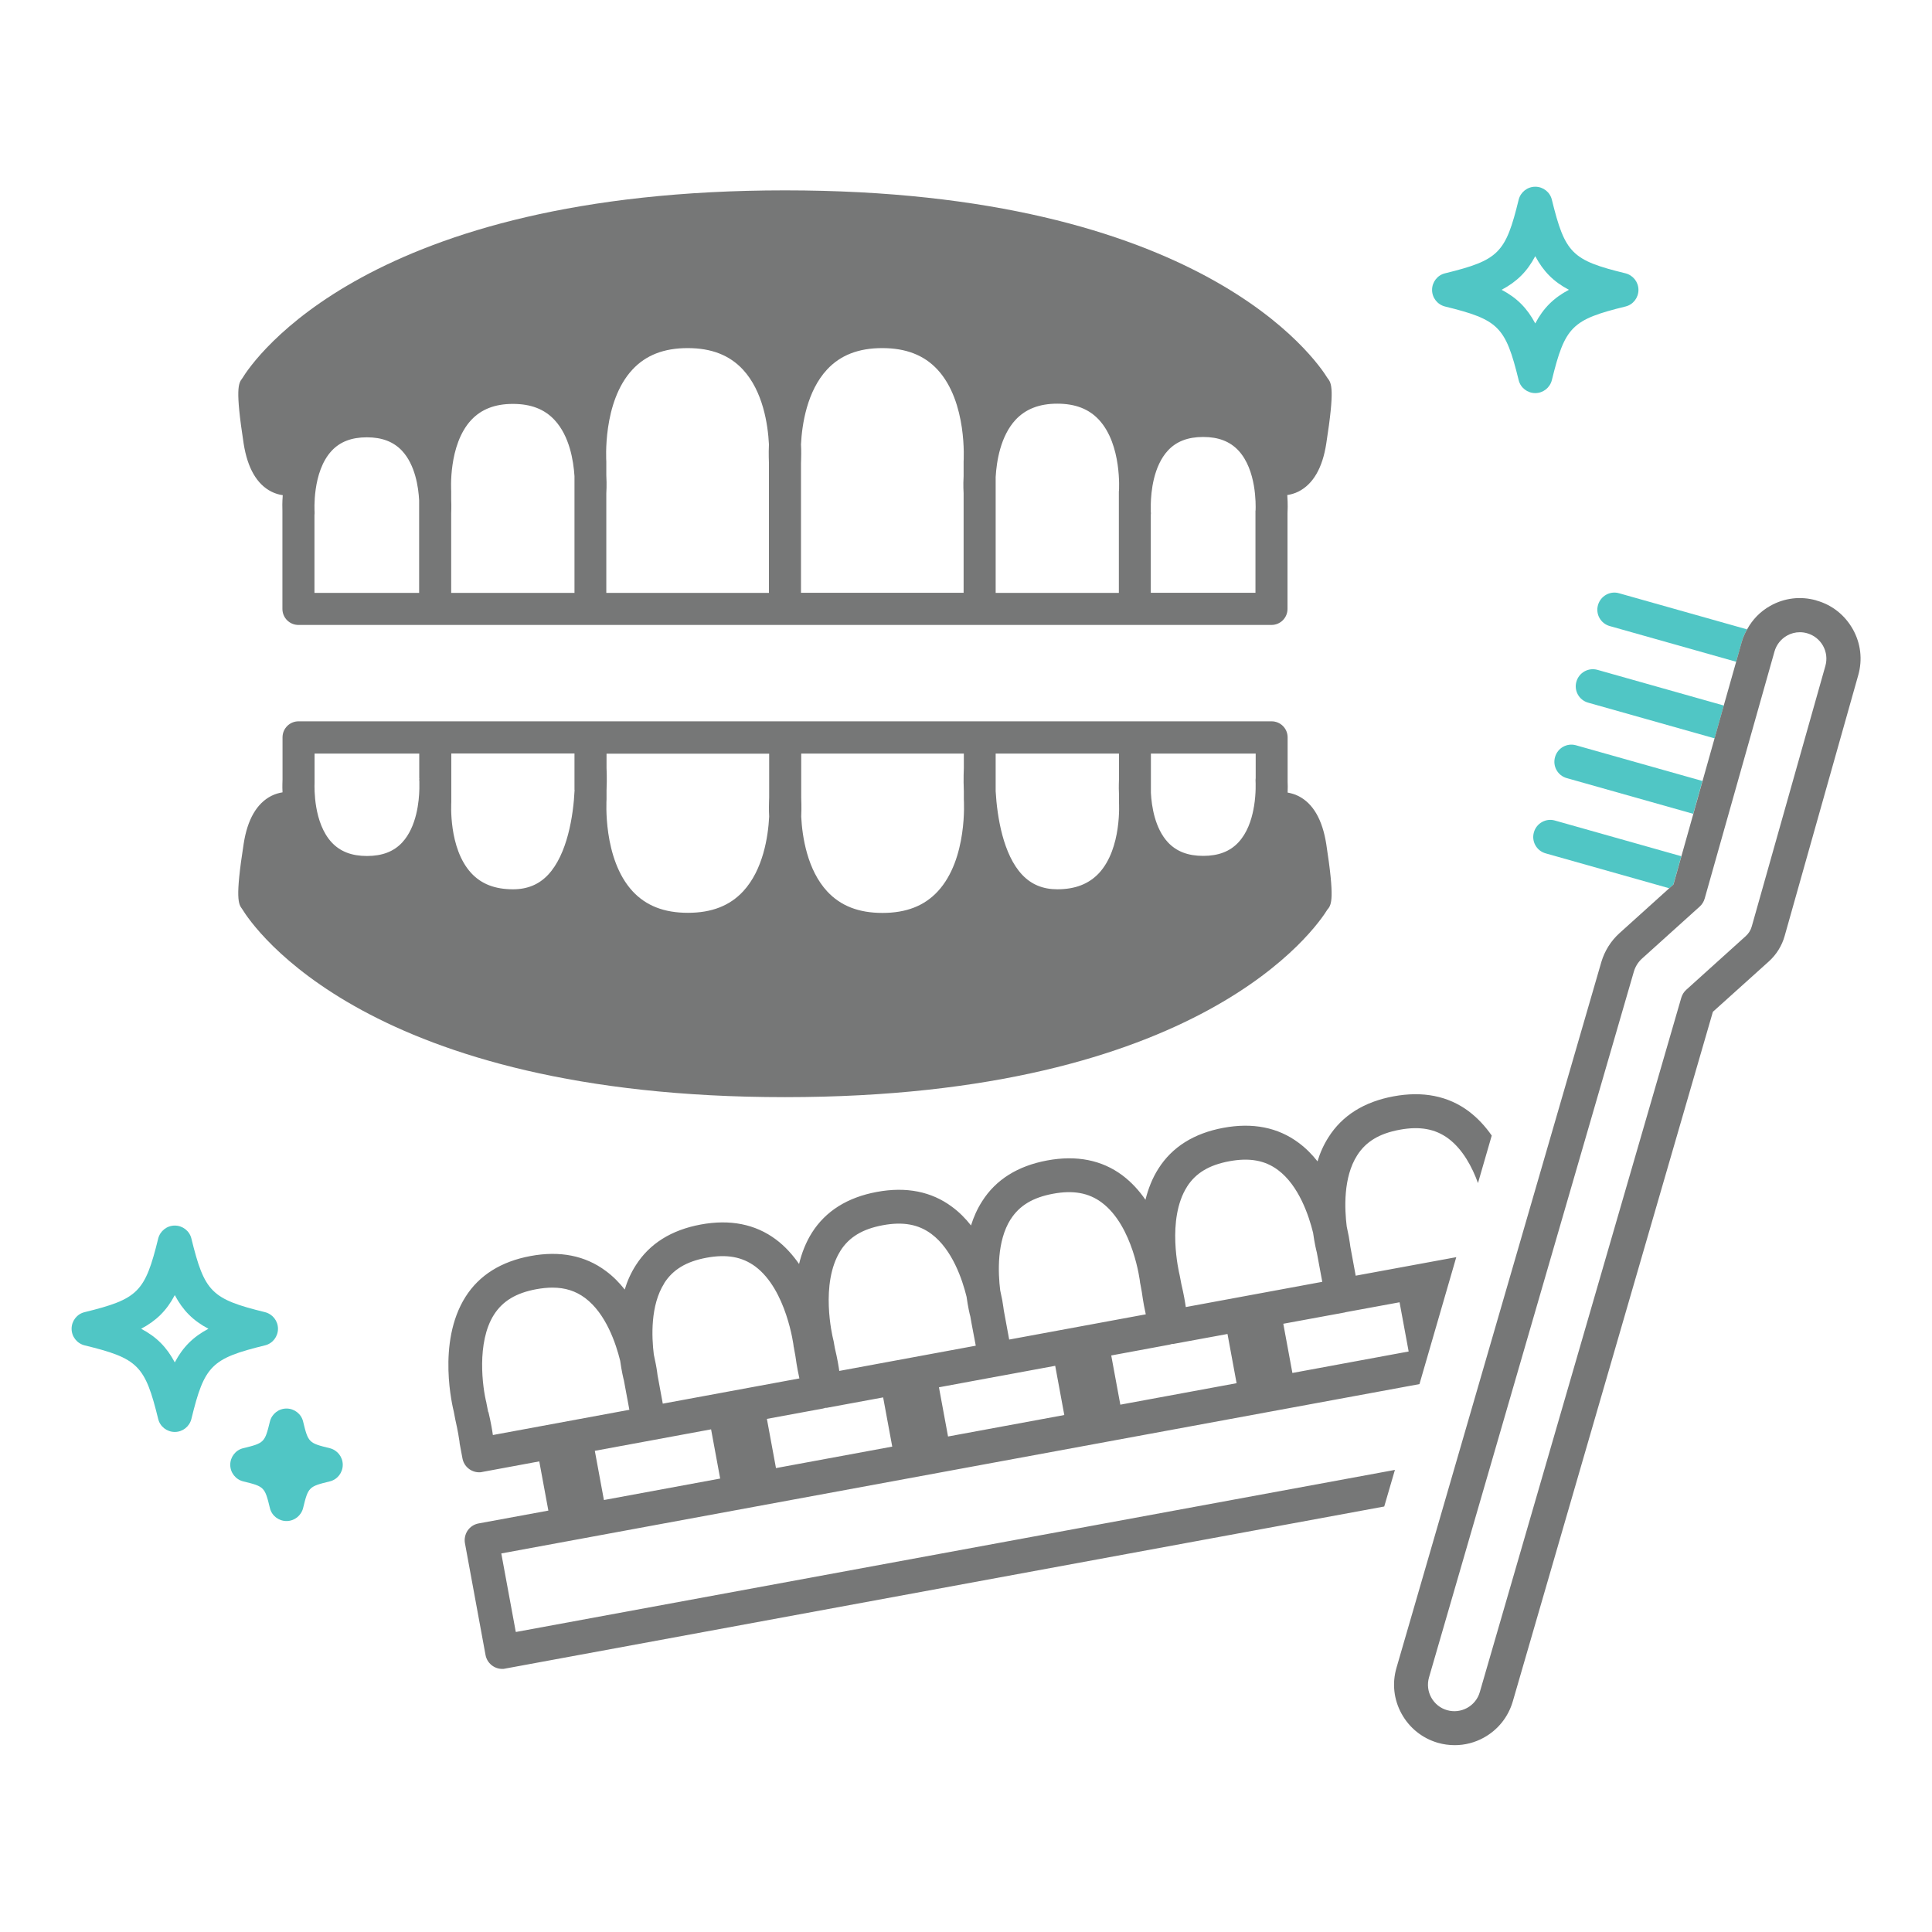 <?xml version="1.0" encoding="UTF-8"?>
<svg id="_レイヤー_2" data-name="レイヤー 2" xmlns="http://www.w3.org/2000/svg" viewBox="0 0 170 170">
  <defs>
    <style>
      .cls-1 {
        fill: #50c6c5;
      }

      .cls-2 {
        fill: none;
      }

      .cls-3 {
        fill: #767777;
      }
    </style>
  </defs>
  <g id="_内容" data-name="内容">
    <g>
      <rect class="cls-2" width="170" height="170"/>
      <g>
        <path class="cls-2" d="m96.69,36.95c-.89-.95-2.09-1.42-3.67-1.42s-2.78.46-3.67,1.42c-1.33,1.43-1.68,3.65-1.75,5.03v10.2h10.84v-7.38c0-.13,0-.27,0-.44v-1.05s0-.06,0-.09c0,0,0-.01,0-.02,0-.04.27-4.06-1.76-6.25Z"/>
        <path class="cls-2" d="m70.5,71.85c.09,1.77.53,4.68,2.29,6.58,1.18,1.27,2.77,1.89,4.86,1.89s3.68-.62,4.86-1.89c2.66-2.86,2.3-8.04,2.3-8.1,0-.03,0-.07,0-.11v-.58c-.06-1.17-.01-1.97,0-2.07,0-.02,0-.03,0-.05v-1.22h-14.31v3.87c.01.18.04.79,0,1.67Z"/>
        <path class="cls-2" d="m105.87,38.46c-1.34,0-2.35.39-3.1,1.19-1.29,1.38-1.49,3.64-1.51,4.73v.38c0,.15,0,.25,0,.26,0,.1,0,.2,0,.29v6.86h9.21v-7.15s0-.05,0-.08c.02-.53.08-3.57-1.51-5.28-.74-.8-1.76-1.19-3.1-1.19Z"/>
        <path class="cls-2" d="m135.09,22.55c-.71,1.34-1.61,2.25-2.96,2.96,1.34.71,2.25,1.61,2.96,2.96.71-1.34,1.61-2.25,2.96-2.96-1.34-.71-2.25-1.61-2.96-2.96Z"/>
        <path class="cls-2" d="m105.87,75.31c1.34,0,2.35-.39,3.1-1.19.76-.81,1.14-1.93,1.33-2.93,0-.07.02-.15.04-.22.2-1.2.14-2.2.14-2.21,0-.1,0-.2.01-.29v-2.16h-9.21v3.46c.06,1.18.34,3.12,1.5,4.36.74.8,1.76,1.19,3.1,1.19Z"/>
        <path class="cls-2" d="m93.04,78.25c1.58,0,2.78-.46,3.67-1.42,2.03-2.19,1.76-6.21,1.76-6.25,0-.02,0-.03,0-.05,0-.02,0-.04,0-.05v-.64c-.03-.65,0-1.1,0-1.24v-2.29h-10.84v3.31c.13,2.29.67,5.59,2.33,7.35.81.86,1.83,1.28,3.09,1.28Z"/>
        <path class="cls-2" d="m32.28,38.46c-1.34,0-2.35.39-3.1,1.19-1.74,1.87-1.51,5.33-1.5,5.36,0,.1,0,.2-.01.29v6.85h9.21v-8.16c-.06-1.18-.34-3.12-1.5-4.36-.74-.8-1.76-1.19-3.1-1.19Z"/>
        <path class="cls-2" d="m27.68,68.76s0,.05,0,.08c-.02.53-.08,3.57,1.51,5.28.74.8,1.76,1.19,3.1,1.19s2.35-.39,3.1-1.19c1.29-1.38,1.49-3.64,1.51-4.73v-.38c0-.15,0-.25,0-.26,0-.1,0-.2,0-.29v-2.16h-9.21v2.46Z"/>
        <path class="cls-2" d="m67.66,39.11c-.09-1.77-.53-4.68-2.29-6.58-1.18-1.27-2.77-1.89-4.86-1.89s-3.68.62-4.86,1.89c-2.66,2.86-2.3,8.04-2.3,8.1,0,.03,0,.07,0,.11v1.09c.05.9.01,1.52,0,1.59,0,.01,0,.02,0,.03v8.73h14.31v-11.39c-.01-.18-.04-.79,0-1.67Z"/>
        <path class="cls-2" d="m45.12,35.53c-1.58,0-2.78.46-3.67,1.42-2.03,2.19-1.76,6.21-1.76,6.25,0,.02,0,.03,0,.05,0,.02,0,.04,0,.05v.64c.03.65,0,1.1,0,1.24v6.98h10.84v-10.28c-.09-1.38-.44-3.54-1.75-4.94-.89-.95-2.09-1.42-3.67-1.42Z"/>
        <path class="cls-2" d="m39.71,68.99c0,.13,0,.27,0,.44v1.05s0,.06,0,.09c0,0,0,.01,0,.02,0,.04-.27,4.06,1.76,6.25.89.95,2.09,1.42,3.67,1.42,1.26,0,2.28-.42,3.09-1.28,1.69-1.79,2.22-5.16,2.33-7.46v-3.2h-10.84v2.68Z"/>
        <path class="cls-2" d="m82.49,32.53c-1.18-1.27-2.77-1.89-4.86-1.89s-3.68.62-4.86,1.89c-1.76,1.9-2.2,4.81-2.29,6.58.01.31.02.6.02.84,0,.45-.02.71-.02.82v11.4h14.31v-8.75s0,0,0,0c0-.07-.05-.66,0-1.52v-1.16s0-.04,0-.05c0-.02,0-.03,0-.05,0-.05.36-5.24-2.3-8.1Z"/>
        <path class="cls-2" d="m53.37,67.56s0,0,0,.01c0,.09.05.85,0,1.96v.69s0,.04,0,.05c0,.02,0,.03,0,.05,0,.05-.36,5.24,2.3,8.1,1.18,1.27,2.77,1.89,4.86,1.89s3.68-.62,4.86-1.89c1.76-1.9,2.2-4.81,2.29-6.58-.01-.31-.02-.6-.02-.84,0-.45.02-.71.02-.82v-3.89h-14.31v1.25Z"/>
        <path class="cls-2" d="m127.43,100.18c-1.14-.85-2.5-1.1-4.29-.77-1.78.33-2.96,1.04-3.73,2.25-1.23,1.94-1.11,4.73-.92,6.26.07.32.13.61.18.87.08.46.12.76.14.91.05.27.26,1.39.47,2.55l8.85-1.63,1.89-6.51c-.51-1.4-1.32-2.96-2.61-3.92Z"/>
        <path class="cls-2" d="m98.58,123.59l10.23-1.89-.8-4.33-4.63.85c-.09.02-.18.03-.27.03,0,0,0,0,0,0-.08.03-.16.06-.25.07l-5.07.94.8,4.33Z"/>
        <path class="cls-2" d="m68.29,129.17l10.23-1.89-.8-4.33-4.82.89c-.09.02-.18.03-.27.03,0,0,0,0,0,0-.08.03-.16.06-.25.07l-4.88.9.8,4.33Z"/>
        <polygon class="cls-2" points="45.38 143.57 122.73 129.3 124.91 121.78 44.11 136.68 45.38 143.57"/>
        <path class="cls-2" d="m15.38,113.96c-.71,1.34-1.61,2.25-2.96,2.96,1.34.71,2.25,1.61,2.96,2.96.71-1.34,1.61-2.25,2.96-2.96-1.34-.71-2.25-1.61-2.96-2.96Z"/>
        <path class="cls-2" d="m54.9,121.45c-.04-.15-.2-.8-.33-1.74-.37-1.5-1.25-4.15-3.09-5.52-.82-.61-1.75-.91-2.87-.91-.44,0-.91.05-1.42.14-1.78.33-2.96,1.04-3.73,2.25-1.54,2.43-1,6.41-.66,7.74,0,0,0,.02,0,.02l.16.8c.22.92.33,1.65.39,2.02l12.01-2.22-.48-2.58Z"/>
        <polygon class="cls-2" points="62.58 125.75 57.39 126.71 57.39 126.71 52.35 127.64 53.15 131.97 63.38 130.08 62.58 125.75"/>
        <path class="cls-2" d="m57.71,120.03c.1.52.13.83.15.96l.46,2.5,12.02-2.22c-.07-.31-.22-1.02-.35-1.97l-.12-.66s-.01-.08-.02-.12c0-.04-.01-.07-.02-.11,0-.03-.62-4.94-3.37-6.99-1.15-.85-2.51-1.1-4.29-.77-1.78.33-2.96,1.04-3.73,2.25-1.23,1.94-1.11,4.72-.92,6.26.07.32.13.61.18.87Z"/>
        <path class="cls-2" d="m88.2,114.4c.08.46.12.76.14.92.05.26.26,1.38.47,2.55l12.02-2.22c-.07-.31-.22-1.02-.35-1.97l-.12-.66s-.01-.07-.02-.11c0-.04-.01-.08-.02-.12,0-.03-.6-4.91-3.37-6.98-1.15-.85-2.51-1.1-4.28-.77-1.78.33-2.96,1.04-3.73,2.25-1.23,1.94-1.11,4.72-.92,6.26.07.32.13.61.18.86Z"/>
        <path class="cls-2" d="m103.84,112.41l.11.58c.22.92.34,1.65.39,2.02l12.01-2.22-.48-2.58c-.04-.15-.19-.8-.33-1.74-.37-1.5-1.25-4.15-3.09-5.52-1.14-.85-2.51-1.1-4.28-.77-1.78.33-2.96,1.04-3.73,2.25-1.83,2.88-.7,7.56-.66,7.74.02.08.04.17.05.25Z"/>
        <polygon class="cls-2" points="113.73 120.79 123.95 118.91 123.16 114.58 118.37 115.47 112.93 116.47 113.73 120.79"/>
        <polygon class="cls-2" points="83.44 126.38 93.67 124.49 92.87 120.17 87.88 121.09 87.88 121.09 82.64 122.05 83.44 126.38"/>
        <path class="cls-2" d="m73.35,118l.11.62c.21.91.33,1.65.39,2.01l12.01-2.22-.13-.69c-.19-1.01-.34-1.84-.35-1.89h0c-.04-.16-.2-.81-.33-1.73-.37-1.5-1.25-4.15-3.09-5.52-1.15-.85-2.51-1.1-4.28-.77-1.78.33-2.96,1.04-3.73,2.25-1.83,2.88-.7,7.57-.66,7.74.02.07.04.14.05.21Z"/>
        <path class="cls-1" d="m136.55,17.57c-.16-.67-.77-1.14-1.46-1.14s-1.29.47-1.46,1.14c-1.15,4.72-1.76,5.32-6.48,6.48-.67.16-1.14.77-1.14,1.46s.47,1.29,1.14,1.46c4.72,1.16,5.32,1.76,6.48,6.48.16.67.77,1.14,1.46,1.14s1.29-.47,1.46-1.14c1.16-4.72,1.76-5.32,6.48-6.48.67-.16,1.14-.77,1.14-1.46s-.47-1.29-1.14-1.46c-4.72-1.15-5.32-1.76-6.48-6.48Zm-1.46,10.89c-.71-1.34-1.61-2.25-2.96-2.96,1.34-.71,2.25-1.61,2.96-2.96.71,1.34,1.61,2.25,2.96,2.96-1.34.71-2.25,1.61-2.96,2.96Z"/>
        <path class="cls-1" d="m24.46,116.92c0-.69-.47-1.29-1.14-1.46-4.72-1.16-5.32-1.76-6.48-6.48-.16-.67-.77-1.14-1.46-1.14s-1.29.47-1.46,1.14c-1.16,4.72-1.76,5.32-6.48,6.48-.67.16-1.14.77-1.14,1.46s.47,1.29,1.14,1.46c4.72,1.15,5.32,1.76,6.48,6.48.16.67.77,1.14,1.46,1.14s1.29-.47,1.46-1.14c1.15-4.72,1.76-5.32,6.48-6.48.67-.16,1.14-.77,1.14-1.46Zm-9.08,2.96c-.71-1.34-1.61-2.25-2.96-2.96,1.34-.71,2.25-1.61,2.96-2.96.71,1.34,1.61,2.25,2.96,2.96-1.34.71-2.25,1.61-2.96,2.96Z"/>
        <path class="cls-1" d="m26.67,125.08c-.16-.67-.77-1.14-1.46-1.14s-1.29.47-1.46,1.14c-.45,1.85-.5,1.9-2.35,2.35-.67.16-1.14.77-1.14,1.46s.47,1.29,1.14,1.46c1.86.45,1.9.5,2.35,2.35.16.67.77,1.14,1.46,1.14s1.29-.47,1.46-1.14c.45-1.85.5-1.9,2.35-2.35.67-.16,1.14-.77,1.14-1.46s-.47-1.29-1.14-1.46c-1.86-.45-1.9-.5-2.35-2.35Z"/>
        <path class="cls-3" d="m116.83,80.01c.33-.43.62-.89-.13-5.74-.34-2.15-1.16-3.57-2.44-4.22-.33-.17-.65-.25-.96-.31.02-.4.01-.73,0-.94,0-.02,0-.03,0-.05v-3.87c0-.78-.63-1.41-1.41-1.41H26.27c-.78,0-1.41.63-1.41,1.41v3.71c0,.15-.03.56,0,1.13-.31.05-.64.14-.98.31-1.28.65-2.11,2.07-2.44,4.22-.76,4.85-.46,5.3-.13,5.74,1,1.64,11.12,16.55,47.76,16.55s46.76-14.91,47.76-16.55Zm-15.55-13.7h9.21v2.16c-.01.1-.02.19-.01.29,0,.02.06,1.01-.14,2.21-.02.07-.03.14-.04.22-.19,1-.57,2.12-1.33,2.93-.74.8-1.76,1.19-3.1,1.19s-2.35-.39-3.1-1.19c-1.15-1.24-1.44-3.18-1.5-4.36v-3.46Zm-13.66,0h10.84v2.29c0,.14-.03.59,0,1.24v.64s0,.04,0,.05c0,.02,0,.03,0,.05,0,.04.27,4.06-1.76,6.25-.89.95-2.09,1.42-3.67,1.42-1.26,0-2.28-.42-3.09-1.28-1.66-1.76-2.2-5.06-2.33-7.35v-3.31Zm-17.12,0h14.31v1.22s0,.03,0,.05c0,.1-.05.9,0,2.07v.58s0,.07,0,.11c0,.05.36,5.24-2.3,8.1-1.18,1.27-2.77,1.89-4.86,1.89s-3.68-.62-4.86-1.89c-1.76-1.9-2.2-4.81-2.29-6.58.04-.88,0-1.49,0-1.67v-3.87Zm-33.6,2.16c-.01.09-.02.19,0,.29,0,0,0,.1,0,.26v.38c-.02,1.09-.23,3.35-1.51,4.73-.74.8-1.76,1.19-3.1,1.19s-2.35-.39-3.1-1.19c-1.59-1.71-1.53-4.75-1.51-5.28,0-.03,0-.05,0-.08v-2.46h9.21v2.16Zm13.66,1.04c-.11,2.3-.65,5.67-2.33,7.46-.81.86-1.82,1.28-3.09,1.28-1.58,0-2.78-.46-3.67-1.42-2.03-2.19-1.76-6.21-1.76-6.25,0,0,0-.01,0-.02,0-.03,0-.06,0-.09v-1.05c0-.17,0-.31,0-.44v-2.68h10.84v3.2Zm17.12.68c0,.11-.02.38-.02.82,0,.24,0,.52.02.84-.09,1.77-.53,4.68-2.29,6.58-1.18,1.27-2.77,1.89-4.86,1.89s-3.68-.62-4.86-1.89c-2.65-2.86-2.3-8.04-2.3-8.1,0-.02,0-.03,0-.05,0-.02,0-.04,0-.05v-.69c.05-1.11,0-1.87,0-1.96,0,0,0,0,0-.01v-1.25h14.31v3.89Z"/>
        <path class="cls-3" d="m116.83,33.3c-1-1.64-11.12-16.55-47.76-16.55s-46.76,14.91-47.76,16.55c-.33.43-.62.89.13,5.74.34,2.15,1.16,3.57,2.44,4.22.34.17.68.27,1,.31-.05.62-.04,1.12-.03,1.4,0,.02,0,.03,0,.05v8.56c0,.78.63,1.41,1.41,1.41h85.62c.78,0,1.41-.63,1.41-1.41v-8.41c.01-.19.04-.79-.02-1.61.32-.05.65-.14.99-.31,1.28-.65,2.11-2.07,2.44-4.22.76-4.85.46-5.3.13-5.74Zm-79.95,18.87h-9.21v-6.85c.01-.1.02-.19.01-.29,0-.03-.23-3.5,1.5-5.36.74-.8,1.76-1.19,3.1-1.19s2.35.39,3.1,1.19c1.15,1.24,1.44,3.18,1.5,4.36v8.16Zm13.66,0h-10.84v-6.98c0-.14.03-.59,0-1.24v-.64s0-.04,0-.05c0-.02,0-.03,0-.05,0-.04-.27-4.06,1.76-6.25.89-.95,2.09-1.42,3.67-1.42s2.78.46,3.67,1.42c1.31,1.41,1.66,3.56,1.75,4.94v10.28Zm17.12,0h-14.31v-8.73s0-.02,0-.03c0-.07.05-.69,0-1.59v-1.09s0-.07,0-.11c0-.05-.36-5.24,2.3-8.1,1.18-1.27,2.77-1.89,4.86-1.89s3.68.62,4.86,1.89c1.76,1.9,2.2,4.81,2.29,6.58-.04.88,0,1.49,0,1.67v11.39Zm17.13-11.49s0,.04,0,.05v1.16c-.05.86,0,1.45,0,1.52,0,0,0,0,0,0v8.75h-14.31v-11.4c0-.11.02-.38.02-.82,0-.24,0-.52-.02-.84.09-1.77.53-4.68,2.29-6.58,1.18-1.27,2.77-1.89,4.86-1.89s3.68.62,4.86,1.89c2.65,2.86,2.3,8.04,2.3,8.1,0,.02,0,.03,0,.05Zm13.66,2.53s0,.06,0,.09v1.05c0,.17,0,.31,0,.44v7.38h-10.84v-10.2c.08-1.37.42-3.59,1.75-5.03.89-.95,2.09-1.42,3.67-1.42s2.78.46,3.67,1.42c2.03,2.19,1.76,6.21,1.76,6.25,0,0,0,.01,0,.02Zm12.02,1.72s0,.05,0,.08v7.15h-9.21v-6.86c.01-.09.02-.19,0-.29,0,0,0-.1,0-.26v-.38c.02-1.09.23-3.35,1.51-4.73.74-.8,1.76-1.19,3.1-1.19s2.35.39,3.1,1.19c1.59,1.71,1.53,4.75,1.51,5.28Z"/>
        <path class="cls-3" d="m45.38,143.57l-1.27-6.88,80.79-14.9,3.24-11.17-8.85,1.63c-.21-1.16-.42-2.28-.47-2.55-.02-.15-.06-.45-.14-.91-.05-.25-.11-.54-.18-.87-.19-1.54-.32-4.32.92-6.26.77-1.21,1.95-1.92,3.73-2.25,1.78-.33,3.14-.08,4.29.77,1.28.96,2.1,2.51,2.61,3.92l1.21-4.18c-.55-.79-1.22-1.53-2.03-2.14-1.81-1.35-4.04-1.79-6.62-1.31-2.58.48-4.5,1.68-5.71,3.59-.43.67-.75,1.39-.97,2.13-.48-.61-1.03-1.17-1.67-1.64-1.81-1.35-4.04-1.79-6.62-1.31-2.58.48-4.5,1.68-5.71,3.59-.55.86-.9,1.79-1.14,2.74-.55-.8-1.22-1.54-2.03-2.15-1.81-1.35-4.04-1.79-6.62-1.31-2.58.48-4.51,1.68-5.72,3.59-.43.67-.75,1.39-.98,2.13-.48-.61-1.03-1.17-1.67-1.64-1.81-1.35-4.04-1.79-6.62-1.31-2.58.48-4.5,1.68-5.71,3.59-.54.86-.9,1.8-1.13,2.75-.56-.8-1.22-1.55-2.04-2.16-1.81-1.35-4.04-1.79-6.62-1.31-2.58.48-4.5,1.68-5.71,3.59-.43.67-.75,1.39-.97,2.13-.48-.61-1.03-1.17-1.67-1.64-1.81-1.35-4.04-1.79-6.62-1.31-2.58.48-4.51,1.68-5.72,3.59-2.56,4.04-1.1,9.82-1.03,10.11l.13.68c.23,1,.34,1.73.37,1.94,0,0,0,.01,0,.02,0,.06.01.12.02.18l.24,1.28c.13.72.76,1.23,1.47,1.23.09,0,.18,0,.27-.03l5.02-.93.8,4.33-6.14,1.13c-.39.07-.74.3-.96.62s-.31.73-.24,1.12l1.81,9.83c.13.72.76,1.23,1.47,1.23.09,0,.18,0,.27-.03l77.34-14.26.94-3.22-77.34,14.26Zm26.99-19.62c.09-.02.17-.04.25-.07,0,0,0,0,0,0,.09,0,.18,0,.27-.03l4.82-.89.8,4.33-10.23,1.89-.8-4.33,4.88-.9Zm30.49-5.62c.09-.02.17-.04.25-.07,0,0,0,0,0,0,.09,0,.18,0,.27-.03l4.63-.85.8,4.33-10.23,1.89-.8-4.33,5.07-.94Zm15.5-2.86l4.79-.88.8,4.33-10.23,1.89-.8-4.33,5.44-1Zm-13.92-11.04c.77-1.21,1.95-1.92,3.73-2.25,1.78-.33,3.14-.08,4.28.77,1.84,1.37,2.72,4.02,3.09,5.52.13.94.29,1.59.33,1.74l.48,2.58-12.01,2.22c-.05-.36-.17-1.1-.39-2.02l-.11-.58c-.01-.08-.03-.17-.05-.25-.04-.18-1.17-4.86.66-7.74Zm-15.51,2.86c.77-1.21,1.95-1.92,3.73-2.25,1.77-.33,3.14-.08,4.28.77,2.78,2.07,3.37,6.95,3.37,6.98,0,.04,0,.08.02.12,0,.04,0,.08.02.11l.12.66c.13.95.28,1.67.35,1.97l-12.02,2.22c-.21-1.16-.42-2.28-.47-2.55-.02-.15-.06-.45-.14-.92-.05-.25-.11-.54-.18-.86-.19-1.54-.31-4.32.92-6.26Zm-1.06,13.81s0,0,0,0l4.98-.92.8,4.33-10.23,1.89-.8-4.33,5.24-.97Zm-13.92-11.04c.77-1.21,1.95-1.92,3.73-2.25,1.78-.33,3.14-.08,4.28.77,1.84,1.37,2.72,4.02,3.09,5.52.13.93.28,1.57.33,1.73h0c0,.05.16.89.35,1.89l.13.69-12.01,2.22c-.05-.36-.17-1.1-.39-2.01l-.11-.62c-.01-.07-.03-.14-.05-.21-.04-.17-1.17-4.85.66-7.74Zm-15.51,2.86c.77-1.21,1.95-1.92,3.73-2.25,1.78-.33,3.14-.08,4.29.77,2.75,2.05,3.37,6.96,3.37,6.99,0,.03,0,.07.02.11,0,.04.01.09.02.12l.12.66c.13.95.28,1.66.35,1.97l-12.02,2.22-.46-2.5c-.02-.13-.05-.45-.15-.96-.05-.25-.11-.54-.18-.87-.19-1.54-.31-4.32.92-6.26Zm-15.48,11.33l-.16-.8s0-.02,0-.02c-.34-1.33-.88-5.31.66-7.74.77-1.21,1.95-1.92,3.73-2.25.5-.09.97-.14,1.42-.14,1.12,0,2.05.3,2.87.91,1.84,1.37,2.72,4.02,3.09,5.52.13.94.29,1.59.33,1.74l.48,2.58-12.01,2.22c-.05-.36-.17-1.1-.39-2.02Zm9.38,3.41l5.04-.93s0,0,0,0l5.19-.96.8,4.33-10.23,1.89-.8-4.33Z"/>
        <path class="cls-1" d="m147.94,75.34l-11.12-3.14c-.79-.23-1.63.24-1.85,1.04-.23.8.24,1.63,1.04,1.85l10.87,3.07.36-.32.7-2.49Z"/>
        <path class="cls-1" d="m149.8,68.72l-11.12-3.14c-.8-.23-1.63.24-1.85,1.04-.23.8.24,1.63,1.04,1.85l11.12,3.14.81-2.89Z"/>
        <path class="cls-1" d="m151.68,62.08l-11.12-3.14c-.8-.22-1.62.24-1.85,1.04-.23.8.24,1.63,1.04,1.85l11.12,3.14.81-2.89Z"/>
        <path class="cls-1" d="m153.25,56.51c.11-.4.28-.78.48-1.13l-11.27-3.18c-.79-.23-1.62.24-1.85,1.04-.23.8.24,1.63,1.04,1.85l11.12,3.14.48-1.71Z"/>
        <path class="cls-3" d="m159.82,52.83c-1.37-.39-2.81-.22-4.05.48-.88.49-1.57,1.21-2.04,2.07-.2.36-.37.73-.48,1.13l-.48,1.71-1.09,3.85-.81,2.89-1.06,3.76-.81,2.89-1.05,3.73-.7,2.49-.36.32-4.4,3.97c-.75.68-1.29,1.55-1.58,2.51l-18.03,62.12c-.4,1.37-.24,2.8.45,4.05s1.82,2.15,3.18,2.55c.49.14.99.21,1.49.21.89,0,1.76-.22,2.56-.66,1.25-.69,2.15-1.82,2.55-3.18l17.61-60.69,4.91-4.42c.68-.61,1.17-1.4,1.41-2.27l6.47-22.93c.39-1.37.22-2.81-.48-4.05s-1.83-2.14-3.2-2.52Zm-5.68,28.69c-.09.33-.28.63-.54.86l-5.22,4.71c-.21.19-.36.43-.44.7l-17.73,61.1c-.17.6-.57,1.09-1.11,1.39-.55.3-1.17.37-1.77.2-.6-.17-1.09-.57-1.39-1.11-.3-.54-.37-1.17-.2-1.77l18.03-62.12c.13-.43.37-.82.7-1.12l5.09-4.59c.21-.19.36-.43.44-.71l6.14-21.73c.17-.6.56-1.09,1.1-1.4.35-.2.74-.3,1.13-.3.21,0,.43.03.64.09.6.17,1.09.56,1.4,1.1.3.54.38,1.17.21,1.77"/>
      </g>
    </g>
  </g>
</svg>
